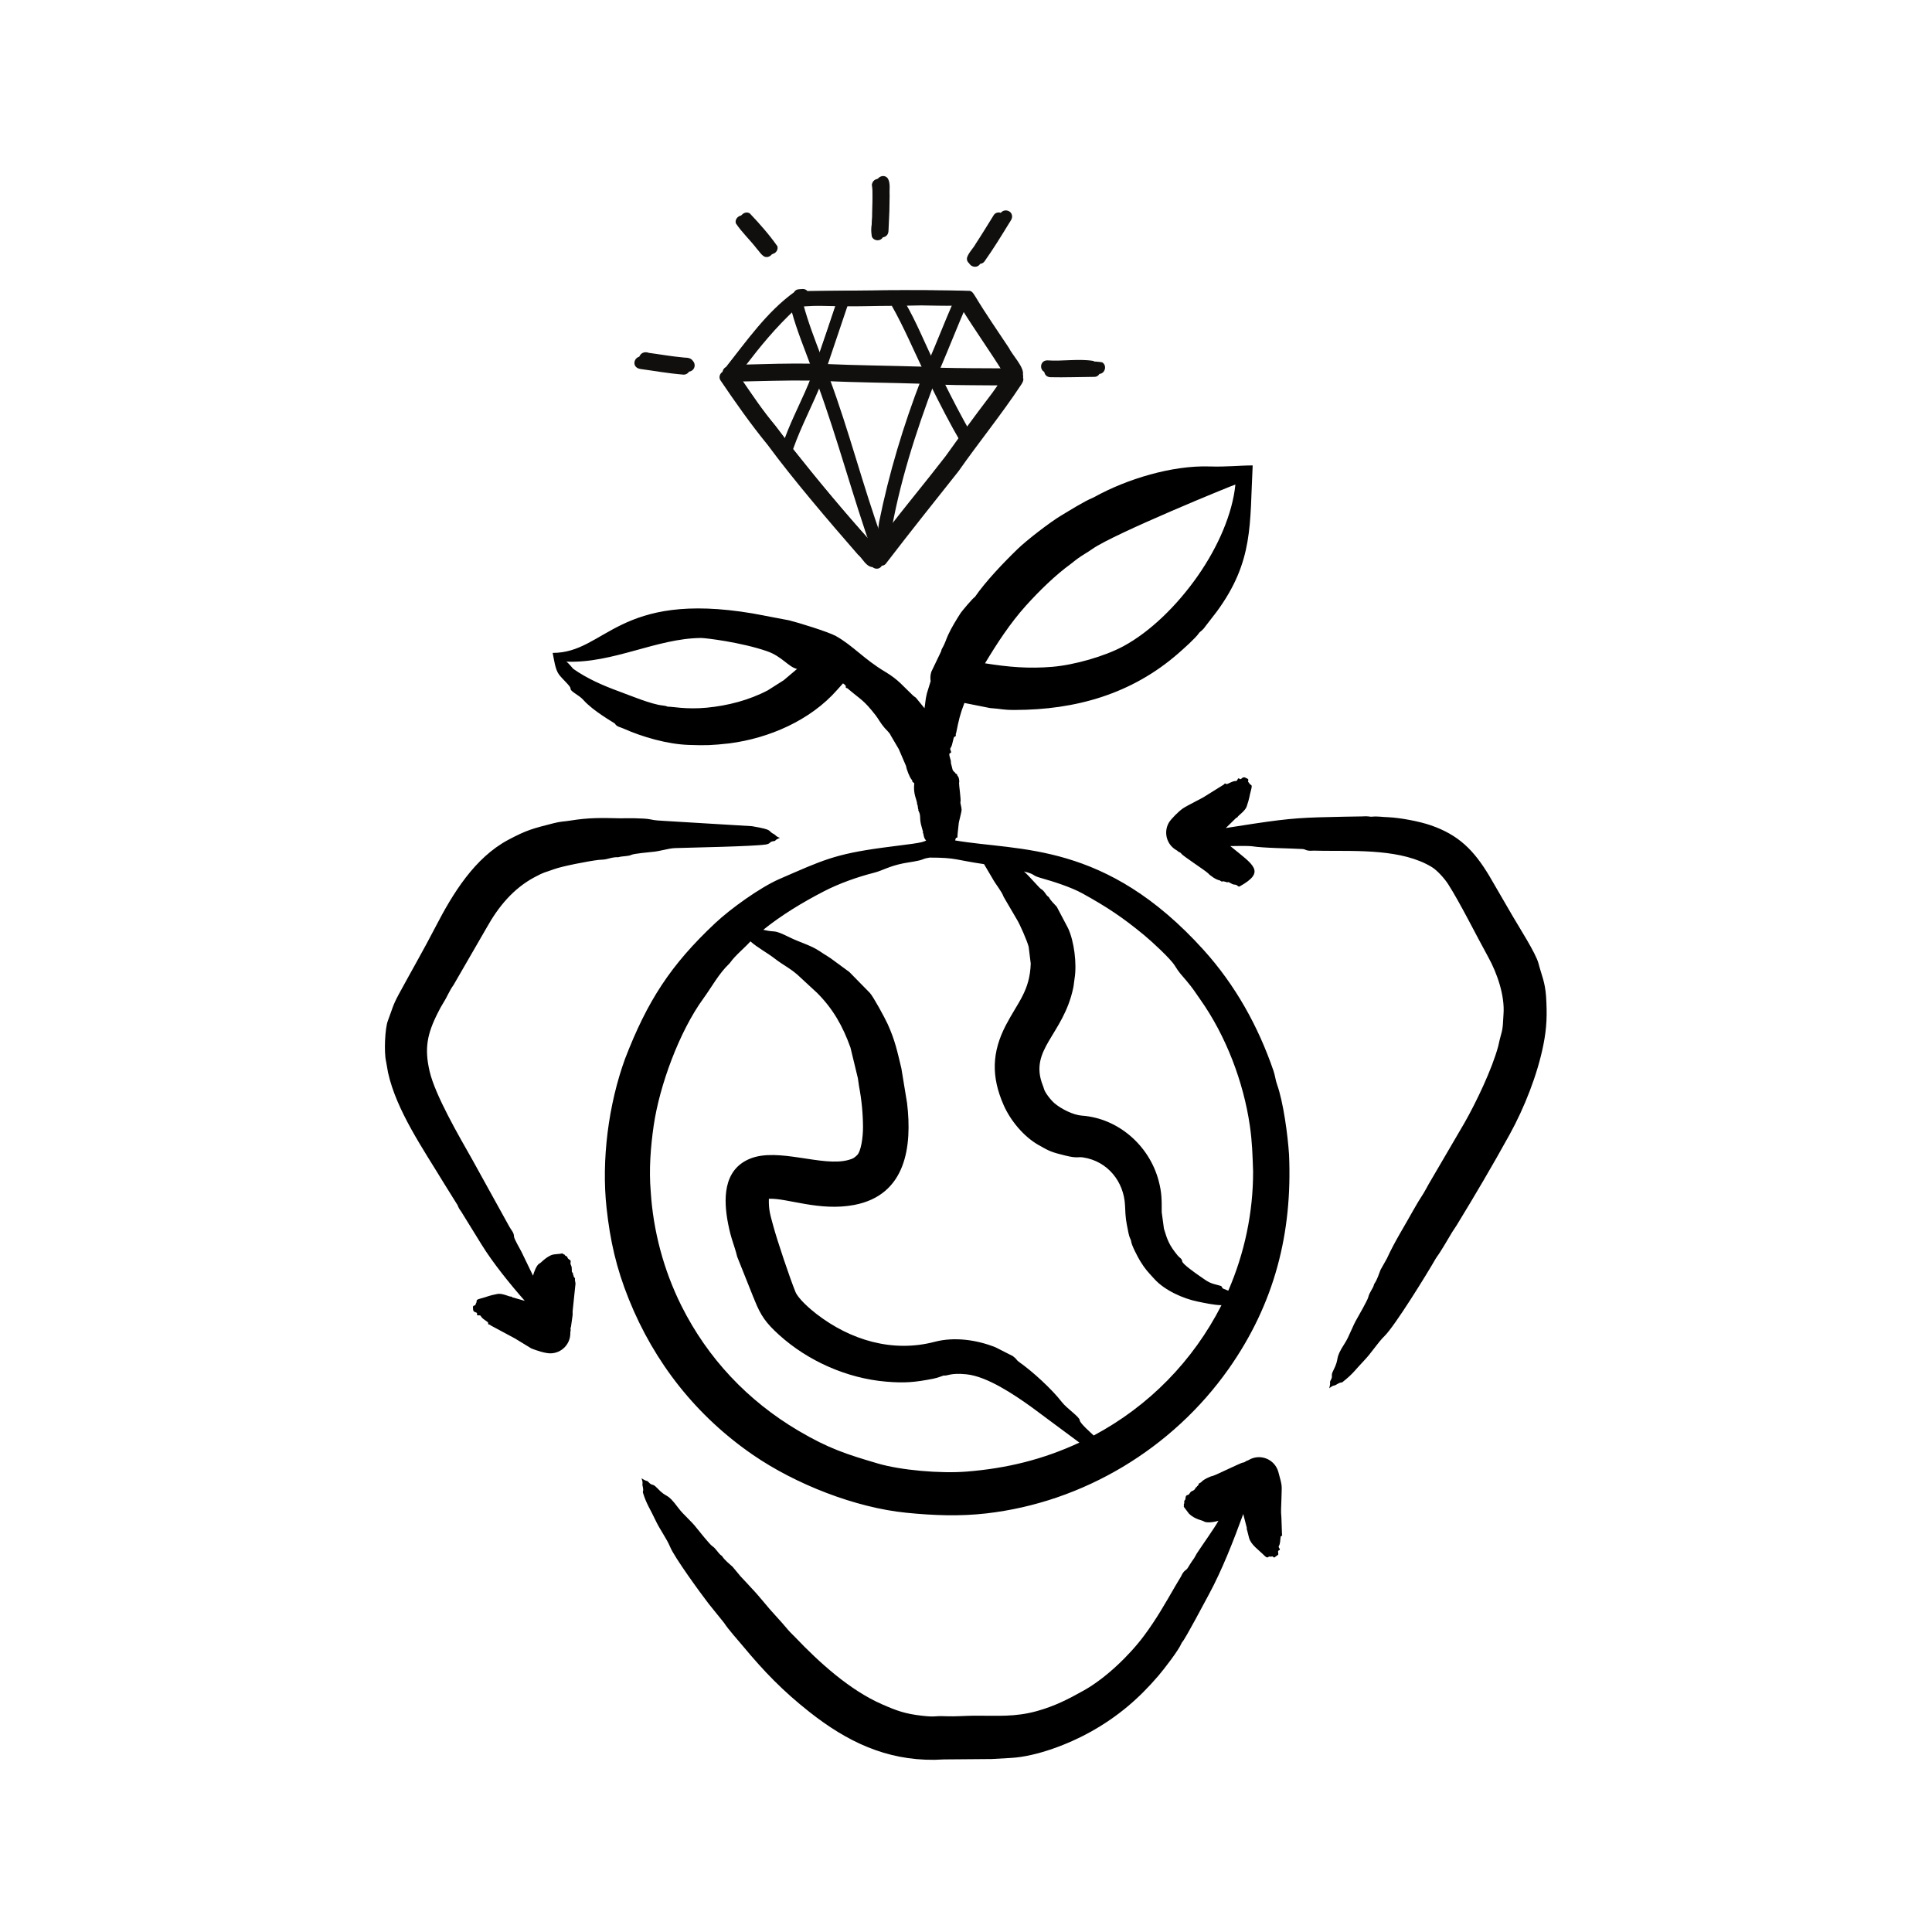 <svg version="1.0" preserveAspectRatio="xMidYMid meet" height="1080" viewBox="0 0 810 810" zoomAndPan="magnify" width="1080" xmlns:xlink="http://www.w3.org/1999/xlink" xmlns="http://www.w3.org/2000/svg"><defs><clipPath id="1c3cddfad1"><path clip-rule="nonzero" d="M 302 121 L 426 121 L 426 235 L 302 235 Z M 302 121"></path></clipPath><clipPath id="7a6077dbf8"><path clip-rule="nonzero" d="M 267.25 72.062 L 460.727 74.969 L 458.305 236.199 L 264.828 233.293 Z M 267.25 72.062"></path></clipPath><clipPath id="aca860cf31"><path clip-rule="nonzero" d="M 267.25 72.062 L 460.727 74.969 L 458.305 236.199 L 264.828 233.293 Z M 267.25 72.062"></path></clipPath><clipPath id="5e8ddef3bf"><path clip-rule="nonzero" d="M 267.25 72.062 L 460.727 74.969 L 458.305 236.199 L 264.828 233.293 Z M 267.25 72.062"></path></clipPath><clipPath id="0d2a0e826a"><path clip-rule="nonzero" d="M 303.363 120.211 L 426.758 122.062 L 425.051 235.512 L 301.66 233.66 Z M 303.363 120.211"></path></clipPath><clipPath id="d427c3ebae"><path clip-rule="nonzero" d="M 436 150 L 460 150 L 460 157 L 436 157 Z M 436 150"></path></clipPath><clipPath id="a6c8ec9c5c"><path clip-rule="nonzero" d="M 267.25 72.062 L 460.727 74.969 L 458.305 236.199 L 264.828 233.293 Z M 267.25 72.062"></path></clipPath><clipPath id="fa29dabb1d"><path clip-rule="nonzero" d="M 267.25 72.062 L 460.727 74.969 L 458.305 236.199 L 264.828 233.293 Z M 267.25 72.062"></path></clipPath><clipPath id="8d4496a2b7"><path clip-rule="nonzero" d="M 267.25 72.062 L 460.727 74.969 L 458.305 236.199 L 264.828 233.293 Z M 267.25 72.062"></path></clipPath><clipPath id="591f0fdd95"><path clip-rule="nonzero" d="M 436.492 150.375 L 459.602 150.723 L 459.512 156.73 L 436.402 156.383 Z M 436.492 150.375"></path></clipPath><clipPath id="efc195569f"><path clip-rule="nonzero" d="M 405 89 L 422 89 L 422 111 L 405 111 Z M 405 89"></path></clipPath><clipPath id="9e98075064"><path clip-rule="nonzero" d="M 267.25 72.062 L 460.727 74.969 L 458.305 236.199 L 264.828 233.293 Z M 267.25 72.062"></path></clipPath><clipPath id="3de15b3a56"><path clip-rule="nonzero" d="M 267.25 72.062 L 460.727 74.969 L 458.305 236.199 L 264.828 233.293 Z M 267.25 72.062"></path></clipPath><clipPath id="8891cf767d"><path clip-rule="nonzero" d="M 267.25 72.062 L 460.727 74.969 L 458.305 236.199 L 264.828 233.293 Z M 267.25 72.062"></path></clipPath><clipPath id="1466931e5b"><path clip-rule="nonzero" d="M 365 74 L 371 74 L 371 101 L 365 101 Z M 365 74"></path></clipPath><clipPath id="1772e3c5fa"><path clip-rule="nonzero" d="M 267.25 72.062 L 460.727 74.969 L 458.305 236.199 L 264.828 233.293 Z M 267.25 72.062"></path></clipPath><clipPath id="6236388a24"><path clip-rule="nonzero" d="M 267.25 72.062 L 460.727 74.969 L 458.305 236.199 L 264.828 233.293 Z M 267.25 72.062"></path></clipPath><clipPath id="aabe0ff364"><path clip-rule="nonzero" d="M 267.25 72.062 L 460.727 74.969 L 458.305 236.199 L 264.828 233.293 Z M 267.25 72.062"></path></clipPath><clipPath id="3b0eccae94"><path clip-rule="nonzero" d="M 309 89 L 325 89 L 325 107 L 309 107 Z M 309 89"></path></clipPath><clipPath id="3cbb03690b"><path clip-rule="nonzero" d="M 267.25 72.062 L 460.727 74.969 L 458.305 236.199 L 264.828 233.293 Z M 267.25 72.062"></path></clipPath><clipPath id="ef7a0bb201"><path clip-rule="nonzero" d="M 267.25 72.062 L 460.727 74.969 L 458.305 236.199 L 264.828 233.293 Z M 267.25 72.062"></path></clipPath><clipPath id="57cb311173"><path clip-rule="nonzero" d="M 267.25 72.062 L 460.727 74.969 L 458.305 236.199 L 264.828 233.293 Z M 267.25 72.062"></path></clipPath><clipPath id="b5318ce2f0"><path clip-rule="nonzero" d="M 267 147 L 291 147 L 291 156 L 267 156 Z M 267 147"></path></clipPath><clipPath id="10bb04e8b9"><path clip-rule="nonzero" d="M 267.25 72.062 L 460.727 74.969 L 458.305 236.199 L 264.828 233.293 Z M 267.25 72.062"></path></clipPath><clipPath id="1d165439ae"><path clip-rule="nonzero" d="M 267.25 72.062 L 460.727 74.969 L 458.305 236.199 L 264.828 233.293 Z M 267.25 72.062"></path></clipPath><clipPath id="829f9e2c41"><path clip-rule="nonzero" d="M 267.25 72.062 L 460.727 74.969 L 458.305 236.199 L 264.828 233.293 Z M 267.25 72.062"></path></clipPath><clipPath id="c15ac19042"><path clip-rule="nonzero" d="M 161 195.098 L 648.973 195.098 L 648.973 738 L 161 738 Z M 161 195.098"></path></clipPath><clipPath id="8c5c387a3e"><path clip-rule="nonzero" d="M 303 121 L 430 121 L 430 238 L 303 238 Z M 303 121"></path></clipPath><clipPath id="d0d398d23a"><path clip-rule="nonzero" d="M 267.27 70.816 L 464.496 73.781 L 462.02 238.762 L 264.789 235.797 Z M 267.27 70.816"></path></clipPath><clipPath id="7e88008d0a"><path clip-rule="nonzero" d="M 267.27 70.816 L 464.496 73.781 L 462.02 238.762 L 264.789 235.797 Z M 267.27 70.816"></path></clipPath><clipPath id="9285c5049d"><path clip-rule="nonzero" d="M 267.27 70.816 L 464.496 73.781 L 462.02 238.762 L 264.789 235.797 Z M 267.27 70.816"></path></clipPath><clipPath id="4bc0c74800"><path clip-rule="nonzero" d="M 304.082 120.082 L 429.863 121.973 L 428.121 238.062 L 302.336 236.172 Z M 304.082 120.082"></path></clipPath><clipPath id="f77221d9dc"><path clip-rule="nonzero" d="M 439 151 L 464 151 L 464 157 L 439 157 Z M 439 151"></path></clipPath><clipPath id="41fb893ddd"><path clip-rule="nonzero" d="M 267.27 70.816 L 464.496 73.781 L 462.02 238.762 L 264.789 235.797 Z M 267.27 70.816"></path></clipPath><clipPath id="3c6d785706"><path clip-rule="nonzero" d="M 267.27 70.816 L 464.496 73.781 L 462.02 238.762 L 264.789 235.797 Z M 267.27 70.816"></path></clipPath><clipPath id="d7151e42e8"><path clip-rule="nonzero" d="M 267.27 70.816 L 464.496 73.781 L 462.02 238.762 L 264.789 235.797 Z M 267.27 70.816"></path></clipPath><clipPath id="520ad23fa1"><path clip-rule="nonzero" d="M 439.785 150.941 L 463.344 151.297 L 463.25 157.441 L 439.691 157.09 Z M 439.785 150.941"></path></clipPath><clipPath id="b39d70cc48"><path clip-rule="nonzero" d="M 408 88 L 425 88 L 425 111 L 408 111 Z M 408 88"></path></clipPath><clipPath id="e7fc79acc3"><path clip-rule="nonzero" d="M 267.27 70.816 L 464.496 73.781 L 462.02 238.762 L 264.789 235.797 Z M 267.27 70.816"></path></clipPath><clipPath id="8df6f7729e"><path clip-rule="nonzero" d="M 267.27 70.816 L 464.496 73.781 L 462.02 238.762 L 264.789 235.797 Z M 267.27 70.816"></path></clipPath><clipPath id="927a205d58"><path clip-rule="nonzero" d="M 267.27 70.816 L 464.496 73.781 L 462.02 238.762 L 264.789 235.797 Z M 267.27 70.816"></path></clipPath><clipPath id="4dff248ee8"><path clip-rule="nonzero" d="M 367 73 L 373 73 L 373 100 L 367 100 Z M 367 73"></path></clipPath><clipPath id="0751a1d268"><path clip-rule="nonzero" d="M 267.27 70.816 L 464.496 73.781 L 462.02 238.762 L 264.789 235.797 Z M 267.27 70.816"></path></clipPath><clipPath id="9339dcadf3"><path clip-rule="nonzero" d="M 267.27 70.816 L 464.496 73.781 L 462.02 238.762 L 264.789 235.797 Z M 267.27 70.816"></path></clipPath><clipPath id="419364aae9"><path clip-rule="nonzero" d="M 267.27 70.816 L 464.496 73.781 L 462.02 238.762 L 264.789 235.797 Z M 267.27 70.816"></path></clipPath><clipPath id="59c527bdff"><path clip-rule="nonzero" d="M 310 89 L 327 89 L 327 107 L 310 107 Z M 310 89"></path></clipPath><clipPath id="3d87fdd196"><path clip-rule="nonzero" d="M 267.27 70.816 L 464.496 73.781 L 462.02 238.762 L 264.789 235.797 Z M 267.27 70.816"></path></clipPath><clipPath id="7ec634b9c5"><path clip-rule="nonzero" d="M 267.27 70.816 L 464.496 73.781 L 462.02 238.762 L 264.789 235.797 Z M 267.27 70.816"></path></clipPath><clipPath id="e5a4dba302"><path clip-rule="nonzero" d="M 267.27 70.816 L 464.496 73.781 L 462.02 238.762 L 264.789 235.797 Z M 267.27 70.816"></path></clipPath><clipPath id="9f87e50f52"><path clip-rule="nonzero" d="M 267 148 L 292 148 L 292 156 L 267 156 Z M 267 148"></path></clipPath><clipPath id="6508c1fd79"><path clip-rule="nonzero" d="M 267.27 70.816 L 464.496 73.781 L 462.02 238.762 L 264.789 235.797 Z M 267.27 70.816"></path></clipPath><clipPath id="5f0752c3aa"><path clip-rule="nonzero" d="M 267.27 70.816 L 464.496 73.781 L 462.02 238.762 L 264.789 235.797 Z M 267.27 70.816"></path></clipPath><clipPath id="7975d9f003"><path clip-rule="nonzero" d="M 267.27 70.816 L 464.496 73.781 L 462.02 238.762 L 264.789 235.797 Z M 267.27 70.816"></path></clipPath><clipPath id="c7589225de"><path clip-rule="nonzero" d="M 301 122 L 428 122 L 428 239 L 301 239 Z M 301 122"></path></clipPath><clipPath id="4a9da53c3e"><path clip-rule="nonzero" d="M 265.301 72.062 L 462.527 75.023 L 460.051 240.008 L 262.82 237.043 Z M 265.301 72.062"></path></clipPath><clipPath id="97d29c923f"><path clip-rule="nonzero" d="M 265.301 72.062 L 462.527 75.023 L 460.051 240.008 L 262.82 237.043 Z M 265.301 72.062"></path></clipPath><clipPath id="657c321551"><path clip-rule="nonzero" d="M 265.301 72.062 L 462.527 75.023 L 460.051 240.008 L 262.82 237.043 Z M 265.301 72.062"></path></clipPath><clipPath id="ca0ae116d5"><path clip-rule="nonzero" d="M 302.113 121.328 L 427.895 123.215 L 426.152 239.309 L 300.367 237.418 Z M 302.113 121.328"></path></clipPath><clipPath id="91d5033ae7"><path clip-rule="nonzero" d="M 437 152 L 462 152 L 462 159 L 437 159 Z M 437 152"></path></clipPath><clipPath id="0c0e42e568"><path clip-rule="nonzero" d="M 265.301 72.062 L 462.527 75.023 L 460.051 240.008 L 262.82 237.043 Z M 265.301 72.062"></path></clipPath><clipPath id="72654ba9bb"><path clip-rule="nonzero" d="M 265.301 72.062 L 462.527 75.023 L 460.051 240.008 L 262.82 237.043 Z M 265.301 72.062"></path></clipPath><clipPath id="7394d1c327"><path clip-rule="nonzero" d="M 265.301 72.062 L 462.527 75.023 L 460.051 240.008 L 262.82 237.043 Z M 265.301 72.062"></path></clipPath><clipPath id="48085454fe"><path clip-rule="nonzero" d="M 437.816 152.188 L 461.375 152.539 L 461.281 158.688 L 437.727 158.332 Z M 437.816 152.188"></path></clipPath><clipPath id="1260c87dd2"><path clip-rule="nonzero" d="M 406 89 L 423 89 L 423 112 L 406 112 Z M 406 89"></path></clipPath><clipPath id="1f95341f87"><path clip-rule="nonzero" d="M 265.301 72.062 L 462.527 75.023 L 460.051 240.008 L 262.82 237.043 Z M 265.301 72.062"></path></clipPath><clipPath id="a2dae8cd4b"><path clip-rule="nonzero" d="M 265.301 72.062 L 462.527 75.023 L 460.051 240.008 L 262.82 237.043 Z M 265.301 72.062"></path></clipPath><clipPath id="2c2af4f27f"><path clip-rule="nonzero" d="M 265.301 72.062 L 462.527 75.023 L 460.051 240.008 L 262.82 237.043 Z M 265.301 72.062"></path></clipPath><clipPath id="53bcd584bf"><path clip-rule="nonzero" d="M 365 75 L 372 75 L 372 101 L 365 101 Z M 365 75"></path></clipPath><clipPath id="3b6ffd48cf"><path clip-rule="nonzero" d="M 265.301 72.062 L 462.527 75.023 L 460.051 240.008 L 262.82 237.043 Z M 265.301 72.062"></path></clipPath><clipPath id="970869e78d"><path clip-rule="nonzero" d="M 265.301 72.062 L 462.527 75.023 L 460.051 240.008 L 262.82 237.043 Z M 265.301 72.062"></path></clipPath><clipPath id="bbf356ec9e"><path clip-rule="nonzero" d="M 265.301 72.062 L 462.527 75.023 L 460.051 240.008 L 262.82 237.043 Z M 265.301 72.062"></path></clipPath><clipPath id="53168a1ff4"><path clip-rule="nonzero" d="M 308 90 L 325 90 L 325 108 L 308 108 Z M 308 90"></path></clipPath><clipPath id="54ba9819aa"><path clip-rule="nonzero" d="M 265.301 72.062 L 462.527 75.023 L 460.051 240.008 L 262.82 237.043 Z M 265.301 72.062"></path></clipPath><clipPath id="be20a68b25"><path clip-rule="nonzero" d="M 265.301 72.062 L 462.527 75.023 L 460.051 240.008 L 262.82 237.043 Z M 265.301 72.062"></path></clipPath><clipPath id="4789e31698"><path clip-rule="nonzero" d="M 265.301 72.062 L 462.527 75.023 L 460.051 240.008 L 262.82 237.043 Z M 265.301 72.062"></path></clipPath><clipPath id="bbc0bcf8ca"><path clip-rule="nonzero" d="M 265 149 L 290 149 L 290 158 L 265 158 Z M 265 149"></path></clipPath><clipPath id="0164703633"><path clip-rule="nonzero" d="M 265.301 72.062 L 462.527 75.023 L 460.051 240.008 L 262.82 237.043 Z M 265.301 72.062"></path></clipPath><clipPath id="4d202f72f5"><path clip-rule="nonzero" d="M 265.301 72.062 L 462.527 75.023 L 460.051 240.008 L 262.82 237.043 Z M 265.301 72.062"></path></clipPath><clipPath id="5efc3896c7"><path clip-rule="nonzero" d="M 265.301 72.062 L 462.527 75.023 L 460.051 240.008 L 262.82 237.043 Z M 265.301 72.062"></path></clipPath></defs><g clip-path="url(#1c3cddfad1)"><g clip-path="url(#7a6077dbf8)"><g clip-path="url(#aca860cf31)"><g clip-path="url(#5e8ddef3bf)"><g clip-path="url(#0d2a0e826a)"><path fill-rule="nonzero" fill-opacity="1" d="M 394.562 154.195 C 393.598 154.18 392.629 154.121 391.664 154.066 C 395.172 145.906 399.133 135.906 402.516 128.145 C 408.043 137.035 414.156 145.547 419.703 154.426 C 411.324 154.387 402.941 154.383 394.562 154.184 Z M 416.109 164.617 C 412.148 169.816 408.234 175.047 404.371 180.316 C 400.418 173.41 396.754 166.344 393.199 159.23 C 401.973 159.555 410.762 159.449 419.531 159.574 C 418.453 161.281 417.312 162.969 416.109 164.605 Z M 396.496 191.188 C 387.531 202.785 379.754 212.047 371.18 223.203 C 374.738 201.445 381.727 179.801 389.578 159.164 C 393.598 167.266 397.719 175.32 402.301 183.113 C 400.359 185.789 398.426 188.477 396.496 191.18 Z M 368.559 218.934 C 368.328 220.574 368.102 222.227 367.891 223.785 C 359.965 201.984 354.309 179.461 346.184 157.742 C 359.539 158.398 372.918 158.43 386.27 158.879 C 378.773 178.297 372.68 198.484 368.559 218.918 Z M 365.672 227.66 C 353.953 214.688 342 200.375 331.262 186.848 C 334.797 176.918 339.297 168.941 343.219 158.938 C 351.57 181.637 357.691 205.027 365.805 227.805 Z M 324.133 177.465 C 318.531 170.785 314.906 165.27 309.879 157.996 C 320.016 157.824 330.152 157.422 340.293 157.578 C 336.816 166.758 332.332 174.703 328.988 183.832 C 327.449 181.809 325.879 179.727 324.133 177.465 Z M 332.578 129.172 C 334.754 137.117 337.949 144.754 340.809 152.473 C 331.059 152.289 321.301 152.621 311.551 152.871 C 317.637 144.945 323.938 137.164 332.578 129.172 Z M 338.375 127.145 C 342.449 126.828 346.539 126.984 350.617 127.078 C 348.133 134.555 345.613 141.969 343.047 149.422 C 340.25 142.16 337.434 134.895 335.41 127.379 C 336.395 127.359 337.457 127.18 338.375 127.145 Z M 353.996 127.129 C 360.594 127.23 367.191 126.953 373.793 126.953 C 378.707 135.613 382.586 144.777 386.906 153.727 C 373.07 153.309 359.211 153.195 345.379 152.582 C 348.25 144.098 351.121 135.613 353.996 127.129 Z M 385.855 126.777 C 390.426 126.848 394.996 126.965 399.562 126.91 C 396.027 135.016 392.84 143.277 389.324 151.402 C 385.332 143.273 381.957 134.75 377.383 126.93 C 380.203 126.895 383.031 126.848 385.855 126.777 Z M 425.848 157.574 C 425.93 157.145 425.91 156.703 425.781 156.289 C 426.328 153.309 421.387 148.273 419.996 145.391 C 415.398 138.438 410.598 131.625 406.293 124.484 C 405.641 123.559 405.16 122.34 403.961 122.035 C 381.738 121.422 359.363 121.934 337.113 122.125 C 336.234 120.801 333.539 121.039 332.969 122.477 C 321.477 130.801 313.254 142.66 304.402 153.844 C 303.176 154.465 302.461 156.07 303.262 157.406 C 309.453 166.512 315.785 175.484 322.77 183.984 C 333.031 197.887 347.867 215.184 359.836 228.855 C 361.816 230.477 363.105 233.785 365.848 234.004 C 366.809 234.805 368.336 234.949 369.309 233.938 C 380.18 219.828 389.43 208.328 399.305 195.914 C 407.668 184.023 416.918 172.754 424.945 160.648 C 425.559 159.746 426.227 158.715 425.848 157.574" fill="#100f0d"></path></g></g></g></g></g><g clip-path="url(#d427c3ebae)"><g clip-path="url(#a6c8ec9c5c)"><g clip-path="url(#fa29dabb1d)"><g clip-path="url(#8d4496a2b7)"><g clip-path="url(#591f0fdd95)"><path fill-rule="nonzero" fill-opacity="1" d="M 458.352 151.312 C 452.098 150.316 445.438 151.539 439.059 151.086 C 435.672 151.117 435.598 156.059 438.98 156.203 C 444.98 156.344 450.984 156.094 456.988 156.062 C 459.531 156.18 460.559 152.57 458.352 151.312" fill="#100f0d"></path></g></g></g></g></g><g clip-path="url(#efc195569f)"><g clip-path="url(#9e98075064)"><g clip-path="url(#3de15b3a56)"><g clip-path="url(#8891cf767d)"><path fill-rule="nonzero" fill-opacity="1" d="M 421.242 90.969 C 420.758 88.836 417.645 88.379 416.566 90.289 C 414.082 94.262 411.66 98.27 409.086 102.191 C 407.996 104.184 406.109 105.871 405.426 108.027 C 404.918 110.734 408.75 112.086 410.133 109.73 C 413.59 104.871 416.723 99.789 419.852 94.711 C 420.5 93.551 421.66 92.402 421.242 90.969" fill="#100f0d"></path></g></g></g></g><g clip-path="url(#1466931e5b)"><g clip-path="url(#1772e3c5fa)"><g clip-path="url(#6236388a24)"><g clip-path="url(#aabe0ff364)"><path fill-rule="nonzero" fill-opacity="1" d="M 370.953 82.891 C 370.793 80.672 371.375 78.051 370.254 76.035 C 368.664 73.758 365.016 75.547 365.73 78.199 C 365.895 79.082 365.828 86.086 365.73 89.418 C 365.82 92.422 365.027 95.566 365.555 98.504 C 366.098 100.18 368.492 100.633 369.699 99.391 C 370.727 98.414 370.445 96.949 370.566 95.648 C 370.816 91.414 370.938 87.156 370.953 82.891" fill="#100f0d"></path></g></g></g></g><g clip-path="url(#3b0eccae94)"><g clip-path="url(#3cbb03690b)"><g clip-path="url(#ef7a0bb201)"><g clip-path="url(#57cb311173)"><path fill-rule="nonzero" fill-opacity="1" d="M 324.797 103.754 C 321.488 99.043 317.469 94.516 313.477 90.324 C 311.613 89.094 309.004 91.008 309.645 93.156 C 312.133 96.902 315.535 100.004 318.297 103.602 C 319.641 104.988 320.938 107.77 323.273 106.75 C 324.465 106.277 325.121 104.996 324.797 103.754" fill="#100f0d"></path></g></g></g></g><g clip-path="url(#b5318ce2f0)"><g clip-path="url(#10bb04e8b9)"><g clip-path="url(#1d165439ae)"><g clip-path="url(#829f9e2c41)"><path fill-rule="nonzero" fill-opacity="1" d="M 290.699 151.945 C 290.348 150.359 288.68 149.922 287.238 149.953 C 280.797 149.352 277.098 148.605 272.066 147.941 C 267.902 146.398 266.051 152.191 270.438 152.836 C 275.852 153.531 281.277 154.59 288.176 155.141 C 289.602 155.148 290.766 154 290.773 152.574 C 290.773 152.363 290.75 152.152 290.699 151.945" fill="#100f0d"></path></g></g></g></g><g clip-path="url(#c15ac19042)"><path fill-rule="evenodd" fill-opacity="1" d="M 525.367 491.105 C 525.125 484.25 525.016 478.961 524.008 471.988 C 521.34 453.531 513.961 434.246 503.254 419.086 C 500.676 415.434 500.461 414.828 497.477 411.246 C 495.219 408.539 494.484 408.02 492.523 404.824 C 490.742 401.914 482.77 394.605 479.703 392.074 C 470.668 384.609 464.086 380.238 453.688 374.504 C 449.086 371.969 441.633 369.566 436.523 368.137 C 432.133 366.91 434.641 366.715 429.316 365.367 C 431.305 367.066 435.734 372.297 436.402 372.676 C 438.121 373.664 438.316 375.211 439.586 376.012 C 439.656 376.055 439.719 376.121 439.77 376.199 C 440.586 377.73 441.902 378.844 443.047 380.152 L 447.777 389.125 C 450.34 394.566 451.543 404.094 450.512 410.312 C 450.281 411.578 450.246 412.871 449.965 414.148 C 445.828 433.941 431.18 439.938 437.227 455.133 C 437.395 455.574 437.562 456.016 437.684 456.473 C 438.082 458.086 440.59 461.254 442.109 462.551 C 444.793 464.84 449.852 467.469 453.59 467.734 C 468.785 468.82 481.816 480.203 485.762 495.016 C 487.121 500.125 487.055 503.035 487.055 508.23 L 487.992 515.164 C 489.445 520.035 490.25 522.105 493.75 526.387 C 494.652 527.488 495.496 527.574 495.66 528.867 C 495.801 529.977 501.383 533.898 502.711 534.812 C 506.902 537.711 506.781 537.836 511.531 539.035 C 512.699 539.328 511.961 539.922 512.98 540.332 L 514.965 541.125 C 521.797 525.375 525.414 508.219 525.367 491.105 Z M 525.191 195.129 C 523.914 219.844 525.672 235.219 510.145 256.406 L 505.457 262.477 C 504.016 264.57 503.18 264.664 502.668 265.434 C 501.27 267.527 496.156 272.051 494.035 273.906 C 474.492 290.996 450.953 297.609 425.555 297.652 C 420.027 297.664 420.16 297.191 415.09 296.859 L 404.332 294.719 C 402.438 299.621 401.938 302.07 400.891 307.223 C 400.855 307.402 400.746 307.578 400.703 307.766 C 400.613 308.219 401.105 308.574 400.184 308.875 C 399.574 309.074 399.492 312.301 398.52 313.594 C 397.961 314.336 399.395 315.488 398.422 315.711 C 397.254 315.973 398.926 318.59 398.66 319.852 L 399.316 322.441 C 399.383 323.215 400.52 323.996 400.512 324.004 C 400.348 324.238 400.926 324.426 401.242 324.625 L 401.367 325.168 C 402.156 325.836 402.293 327.754 402.09 328.324 C 402.008 328.922 402.965 335.434 402.695 336.156 C 402.457 336.422 403.113 338.219 403.152 339.391 C 403.188 340.527 401.844 344.926 401.934 345.418 L 401.5 349.395 C 401.273 351.41 401.695 351.055 400.984 351.23 C 400.613 351.32 400.629 351.902 400.438 352.352 C 427.516 356.984 463.406 352.648 504.637 398.293 C 517.902 412.984 527.488 430.23 533.887 448.859 C 534.629 451.016 534.738 452.809 535.414 454.684 C 538.055 462.012 539.922 476.004 540.438 484.125 C 541.863 516.883 534.426 546.5 515.094 573.934 C 491.566 607.312 454.18 629.844 413.555 634.5 C 402.242 635.797 391.289 635.355 380.031 634.234 C 358.52 632.102 333.465 622.199 315.727 610 C 291.996 593.688 274.324 571.32 263.613 544.637 C 258.363 531.555 255.805 520.203 254.297 506.379 C 252.109 486.336 255.082 463.09 262.039 443.941 C 271.387 419.676 281.145 404.582 299.855 387.02 C 306.293 380.977 318.715 372.031 326.848 368.5 C 344.805 360.707 349.723 358.145 370.07 355.387 C 381.152 353.887 386.68 353.508 388.301 352.352 C 387.207 351.523 387.223 349.449 386.992 349.25 C 386.625 348.934 387.188 348.941 387.004 348.84 L 386.461 346.879 C 385.219 342.762 386.348 342.324 385.039 339.836 C 384.844 339.469 385.27 339.727 384.914 339.094 L 384.711 337.598 C 384.688 337.465 384.52 337.332 384.52 337.199 C 384.504 335.289 382.773 333.219 383.305 328.438 C 383.316 328.426 383.324 328.406 383.324 328.395 C 381.809 327.188 382.977 328.039 382.254 326.91 C 381.328 325.945 380.012 322.348 379.883 321.195 L 376.82 314.074 L 373.414 308.281 C 373.148 307.422 371.574 305.961 370.922 305.234 C 368.977 302.961 368.277 301.383 367.145 299.93 C 361.965 293.297 361.219 293.637 355.336 288.621 C 355.039 288.352 354.461 288.68 354.609 287.723 C 354.672 287.324 353.438 286.508 353.434 286.504 C 352.594 287.41 351.762 288.34 350.945 289.281 C 339.727 302.031 322.379 309.539 305.75 311.668 C 298.543 312.461 296.082 312.578 288.652 312.309 C 279.789 311.988 269.367 309.004 261.379 305.445 C 259.977 304.781 258.594 304.758 257.812 303.383 C 257.418 302.969 248.781 298.227 244.535 293.414 C 242.707 291.336 239.078 289.969 239.191 288.641 C 239.273 287.703 235.855 284.809 234.344 282.777 C 232.742 280.621 232.266 276.402 231.711 273.734 C 253.977 273.734 258.867 247.648 315.559 257.184 L 330.828 260.074 C 334.457 260.957 347.414 264.938 350.527 266.699 C 357.734 270.789 362.258 276.387 371.168 281.684 C 376.801 285.055 378.602 287.688 382.812 291.629 C 383.172 291.965 383.641 292.227 384.023 292.547 L 387.598 296.926 C 388.023 294.586 387.895 293.551 388.613 290.668 L 390.176 285.605 C 389.965 284.297 390.047 282.934 390.488 281.594 L 394.562 273.102 C 394.688 272.789 394.688 272.414 394.863 272.125 C 396.305 269.617 396.477 268.473 397.492 266.234 C 398.852 263.23 401.031 259.68 402.844 256.883 C 403.203 256.328 408.102 250.445 408.707 250.316 C 408.711 250.316 408.711 250.305 408.711 250.305 C 413.289 243.684 420.633 236 426.613 230.199 C 430.527 226.398 440.188 218.98 444.645 216.297 C 448.387 214.047 454.578 210.152 458.223 208.676 C 458.469 208.578 458.707 208.434 458.945 208.309 C 472.477 200.824 491.449 195.051 507.098 195.562 C 514.27 195.797 519.566 195.129 525.191 195.129 Z M 457.926 230.188 C 455.941 231.605 453.785 232.746 451.828 234.176 C 450.809 234.875 449.891 235.715 448.898 236.457 C 442.441 241.125 435.484 247.965 430.094 253.957 C 423.535 261.254 418.02 269.695 412.973 278.094 C 422.828 279.66 431.168 280.395 441.141 279.57 C 450.34 278.809 463.125 275.188 471.051 270.898 C 482.188 264.867 493.457 253.926 502.172 241.449 C 510.809 229.09 516.746 215.207 517.945 203.145 C 517.965 202.945 467.027 223.73 457.926 230.188 Z M 237.438 277.395 C 238.531 278.133 240.129 280.262 240.305 280.391 C 246.141 284.508 252.75 287.391 259.43 289.836 C 263.715 291.402 273.102 295.316 277.719 295.762 C 279.766 295.961 279.637 296.332 280.191 296.293 C 281.605 296.188 287.656 297.52 296.277 296.703 C 305.117 295.867 314.07 293.547 321.922 289.414 L 328.566 285.195 L 334.164 280.465 C 330.531 279.633 327.891 275.203 321.547 273.012 C 310.781 269.293 295.781 267.457 293.879 267.473 C 275.25 267.633 257.027 278.188 237.438 277.395 Z M 389.758 359.551 C 401.062 359.551 400.285 360.504 412.562 362.297 L 416.066 368.234 C 417.613 371.059 419.82 373.426 420.797 376.035 L 426.32 385.473 C 427.52 387.344 430.617 394.422 431.273 396.945 L 432.141 403.98 C 431.766 415.453 426.777 420.117 421.758 429.723 C 415.789 441.156 415.547 451.387 420.773 463.293 C 423.617 469.777 429.117 476.41 435.227 479.945 C 440.164 482.801 440.988 483.059 446.5 484.441 C 451.746 485.754 451.922 484.918 454.07 485.246 C 464.434 486.828 471.234 495.441 471.676 505.438 C 471.938 511.363 471.98 511.184 473.152 517.094 C 473.551 519.086 474.184 519.707 474.215 520.281 C 474.309 521.949 477.082 527.16 478.027 528.699 C 480.215 532.258 481.199 533.156 483.996 536.242 C 488.285 540.98 496.027 544.449 502.152 545.695 C 505.012 546.273 509.168 547.199 512.113 547.199 C 500.184 570.59 481.711 589.484 458.535 601.84 C 457.57 600.863 452.77 596.754 452.68 595.449 C 452.578 593.973 447.336 590.605 445.168 587.797 C 441.043 582.461 433.008 575.051 427.125 570.918 C 426.031 570.148 426.332 569.777 424.648 568.555 L 417.484 564.914 C 409.648 561.738 400.152 560.379 391.855 562.562 C 374.281 567.195 356.57 561.898 342.309 550.887 C 339.68 548.859 334.672 544.531 333.484 541.609 C 331.172 535.926 325.895 520.25 324.23 514.094 C 322.91 509.211 322.246 507.383 322.348 502.594 C 329.969 502.211 343.531 507.965 358.148 505.176 C 379.902 501.023 382.465 480.641 380.293 462.469 L 377.895 447.867 C 376.184 440.793 375.285 436.246 372.18 429.391 C 371.012 426.816 366.207 417.945 364.688 416.277 L 356.105 407.527 L 349.816 402.906 C 347.863 401.355 345.723 400.227 343.715 398.832 C 339.855 396.254 335.344 395.105 331.246 393.082 C 323.441 389.234 325.832 391.242 320.004 389.816 C 327.785 383.551 336.648 378.223 345.48 373.664 C 351.902 370.352 359.52 367.664 366.473 365.891 C 370.191 364.941 372.562 363.184 378.832 361.934 C 381.012 361.5 385.098 361.047 386.965 360.254 C 387.828 359.887 388.82 359.68 389.758 359.551 Z M 452.535 604.816 C 437.234 611.945 421.977 615.637 405.191 616.973 C 394.145 617.848 377.566 616.391 367.977 613.559 C 354.918 609.703 347.438 607.336 334.738 599.836 C 313.512 587.301 296.68 569.492 285.645 547.387 C 278.23 532.477 273.848 516.086 272.809 499.438 C 272.043 490.461 272.762 480.797 274.07 471.855 C 276.52 455.086 284.797 432.477 294.914 418.59 C 298.398 413.809 301.32 408.258 305.695 404.078 C 305.863 403.922 306.027 403.727 306.164 403.535 C 308.293 400.52 312.023 397.57 314.625 394.676 C 317.465 397.234 321.688 399.477 324.594 401.73 C 328.793 404.988 331.801 406.102 335.742 409.961 L 342.57 416.273 C 349.25 422.961 353.332 430.184 356.559 439.191 L 359.66 452.016 C 359.867 453.203 359.977 454.398 360.184 455.586 C 361.242 461.168 361.789 466.816 361.82 472.465 C 361.848 476.82 360.977 482.832 359.281 484.359 C 358.078 485.449 357.852 485.703 355.867 486.277 C 344.941 489.445 326.293 480.883 314.352 485.824 C 302.973 490.535 303.328 503.133 305.254 513.02 C 306.57 519.785 307.789 521.672 309.078 526.906 L 315.82 543.797 C 316.047 544.23 316.207 544.699 316.387 545.164 C 318.965 551.605 321.148 554.684 326.609 559.637 C 338.715 570.617 355.105 577.859 371.418 579.254 C 379.445 579.938 383.766 579.5 391.289 578.027 C 393.805 577.531 395.082 576.723 396.172 576.594 L 395.664 576.73 C 397.43 576.867 398.477 575.504 405.203 576.184 C 413.93 577.07 425.273 584.781 432.34 589.832 Z M 259.109 359.406 C 261.484 358.781 263.219 359.133 264.863 358.344 C 265.758 357.918 272.312 357.262 273.074 357.203 C 276.988 356.91 280.004 355.664 283.066 355.566 C 290.395 355.336 315.543 354.871 321.016 354.066 C 323.258 353.738 322.406 352.891 324.273 352.672 C 325.73 352.504 324.078 352.512 326.969 351.266 C 325.133 350.645 325.234 350.09 324.645 349.805 C 321.363 348.223 324.875 348.031 315.277 346.383 L 278.664 344.176 C 276.652 344.062 274.637 343.988 272.664 343.523 C 270.168 342.953 262.129 343 259.484 343.102 L 260.168 343.078 C 252.09 342.898 247.051 342.75 239.043 344.043 C 236.207 344.504 235.367 344.301 231.93 345.184 C 223.379 347.379 220.883 347.953 213.113 352.094 C 198.965 359.633 189.801 374.672 182.684 388.426 C 177.703 398.055 172.391 407.285 167.211 416.816 C 164.629 421.566 164.539 422.883 162.59 428.035 C 161.414 431.137 160.953 441.055 161.848 444.949 L 162.688 449.691 C 166.199 465.605 177.461 481.789 186.035 495.945 L 191.547 504.797 C 192.125 505.465 191.719 505.762 193.289 507.844 L 201.953 521.875 C 206.574 529.371 213.965 538.539 220.012 545.379 L 214.82 543.918 C 214.555 544.016 214.902 543.527 214.156 543.609 C 213.574 543.672 210.551 542.117 208.59 542.488 C 204.633 543.238 204.652 543.594 201.441 544.426 C 198.945 545.074 200.309 545.406 199.508 546.531 L 199.266 547.195 C 198.133 547.586 198.273 547.5 198.34 548.969 C 198.418 550.613 200.266 549.816 200.008 550.984 C 199.785 551.984 201.215 551.047 201.566 551.758 C 202.23 553.109 204.711 554.113 204.672 554.648 C 204.605 555.555 205.07 555.223 205.406 555.414 C 205.547 555.492 205.645 555.648 205.789 555.723 L 215.941 561.176 L 222.746 565.328 C 224.887 566.199 228.633 567.43 230.797 567.398 C 235.449 567.344 239.172 563.523 239.109 558.871 C 239.109 558.605 239.109 558.352 239.199 558.094 C 239.402 557.531 238.98 556.879 239.379 556.332 L 240.086 551.227 C 240.113 550.762 240.031 550.262 240.07 549.797 L 241.289 538.113 L 241.023 536.562 C 241.004 536.332 241.176 536.133 241.023 535.875 C 240.758 535.465 240.238 535.023 240.473 534.656 C 240.484 534.633 240.465 534.613 240.43 534.59 C 239.93 534.246 240.582 533.969 239.941 533.473 C 239.438 533.082 240.078 531.711 239.367 530.391 C 238.828 529.391 239.68 528.703 238.957 528.266 C 237.332 527.285 238.348 526.992 237.316 526.594 C 236.52 526.285 237.043 526.121 236.688 526.016 C 236.094 525.828 235.988 525.664 235.746 525.465 C 234.418 525.906 232.41 525.613 230.926 526.305 C 228.352 527.5 226.945 529.371 226.195 529.715 C 224.949 530.293 223.797 533.512 223.477 534.844 L 218.605 524.777 C 218.016 523.637 215.512 519.332 215.508 518.496 C 215.504 516.719 214.332 515.77 213.527 514.254 L 198.035 486.219 C 192.473 476.391 182.465 459.242 180.121 449.172 C 177.898 439.613 179.035 433.531 183.598 424.559 C 184.262 423.207 185.066 421.711 185.926 420.34 C 187.465 417.957 188.43 415.289 190.125 413.004 L 204.023 388.949 C 208.898 380.203 215.141 372.57 224.066 367.793 C 228.566 365.383 228.004 366.004 232.473 364.348 C 235.824 363.148 246.516 361.047 250.988 360.516 C 251.988 360.402 252.988 360.461 253.988 360.238 C 255.668 359.871 257.332 359.262 259.109 359.406 Z M 648.199 417.77 C 648.66 425.289 648.547 430.66 647.059 438.117 C 644.57 450.594 639.062 464.512 632.914 475.656 C 625.758 488.629 618.414 501.098 610.691 513.738 C 610.082 514.719 609.398 515.648 608.789 516.637 C 606.91 519.73 604.25 524.473 602.25 527.172 C 602.09 527.395 601.941 527.637 601.809 527.883 C 598.359 533.934 584.797 555.918 580.48 560.125 C 577.629 562.902 575.102 567.09 571.863 570.461 C 568.113 574.359 567.473 575.809 562.902 579.41 C 562.176 579.98 562.664 579.039 560.02 580.652 C 559.367 581.047 559 580.633 557.293 582.047 C 558.148 578.676 557.145 580.031 557.93 578.609 C 559.008 576.656 557.75 577.023 558.973 574.633 C 561.984 568.723 559.148 570.379 563.84 563.117 C 565.727 560.195 566.891 556.258 569.129 552.492 C 569.59 551.711 573.398 545.004 573.645 543.887 C 574.133 541.719 575.695 540.234 576.066 538.527 C 576.086 538.426 576.137 538.316 576.191 538.227 C 577.453 536.422 578.004 534.363 578.801 532.379 L 581.461 527.648 C 584.887 520.188 588.676 514.387 592.477 507.488 C 593.84 505.031 595.312 502.637 596.844 500.266 C 597.605 499.062 598.219 497.754 598.941 496.523 L 613.98 470.781 C 618.879 462.188 625.531 448.281 628.125 438.672 C 628.508 436.977 628.879 435.227 629.363 433.598 C 630.238 430.816 630.125 427.961 630.348 425.246 C 630.961 417.449 627.664 407.965 623.977 401.312 C 619.191 392.676 612.102 378.406 607.152 370.695 C 605.656 368.363 602.59 364.926 600.324 363.539 C 587.926 355.941 569.148 356.828 555.129 356.707 L 550.703 356.629 C 547.5 356.918 547.527 356.043 546.078 355.961 C 540.027 355.621 529.938 355.582 524.668 354.77 C 523.68 354.609 516.844 354.668 515.816 354.727 C 525.586 362.727 530.828 365.41 519.785 371.605 C 519.047 372.02 518.871 370.926 517.734 370.895 C 516.258 370.852 515.371 369.617 514.785 369.852 C 514.008 370.164 514.188 369.469 513.566 369.719 C 513.531 369.734 513.508 369.734 513.504 369.719 C 513.301 369.344 512.656 369.566 512.16 369.586 L 511.328 369.078 C 509.859 368.883 507.301 367.07 506.508 366.133 C 505.047 364.766 496.141 359.02 495.285 357.934 C 495.008 357.312 494.246 357.355 493.848 356.906 C 493.68 356.695 493.449 356.562 493.223 356.441 C 489.172 354.16 487.727 349.031 490.004 344.977 C 490.895 343.387 494.145 340.203 495.812 339.02 C 497.562 337.773 504.48 334.453 505.176 333.859 L 513.066 328.949 C 513.41 328.781 513.324 328.164 514.098 328.695 C 514.547 329.004 516.672 327.34 518.145 327.445 C 518.949 327.5 518.855 325.777 519.609 326.477 C 520.469 327.281 520.73 325.301 522.176 326.059 C 523.34 326.668 523.539 326.508 523.246 327.73 L 523.703 328.273 C 524.234 329.531 525.25 328.426 524.555 331.012 C 523.641 334.398 523.984 334.289 522.66 338.176 C 522.043 339.988 519.133 341.938 518.91 342.441 C 518.609 343.109 518.355 342.598 518.312 342.859 L 513.922 347.156 L 525.352 345.379 C 542.074 342.859 546.648 342.762 563.109 342.418 L 570.965 342.285 C 573.832 342.062 574.262 342.508 575.246 342.395 C 577.508 342.152 579.785 342.574 582.051 342.617 C 587.004 342.852 595.016 344.328 599.926 346.031 C 611.555 350.07 617.867 356.387 624.359 367.164 L 634.25 384.191 C 636.934 388.82 643.891 399.637 645 403.859 C 646.453 409.375 647.719 411.488 648.199 417.77 Z M 537.48 643.363 L 537.238 636.297 C 536.938 633.258 537.168 632.039 537.223 629.172 C 537.363 622.168 537.805 623.906 535.965 617.156 C 534.512 611.824 528.414 609.246 523.535 612.105 C 523.305 612.238 523.078 612.363 522.82 612.418 C 522.234 612.527 521.875 613.211 521.203 613.148 C 520.195 613.281 510.043 618.305 508.508 618.773 C 507.262 618.992 504.461 620.312 503.543 621.477 L 502.688 621.941 C 502.457 622.383 502.332 623.051 501.906 623.039 C 501.883 623.039 501.871 623.059 501.871 623.105 C 501.82 623.469 501.625 623.469 501.457 623.559 C 501.129 623.715 501.258 624.609 499.711 625.176 C 498.859 625.484 498.75 626.609 498.059 626.734 C 496.551 627.008 497.449 628.387 496.637 629.098 C 496.262 629.426 496.723 630.254 496.414 630.414 C 496.16 630.547 496.48 630.645 496.309 631.73 L 498.492 634.621 C 500.988 637.062 504.051 637.348 504.77 637.867 C 505.871 638.66 509.562 638.07 510.848 637.566 C 509.512 640.164 503.758 648.219 501.727 651.359 C 501.242 652.133 500.887 653.012 500.332 653.73 C 499.453 654.906 498.727 656.168 497.941 657.41 C 497.191 658.594 496.461 658.074 495.109 661.008 L 492.875 664.742 C 488.461 672.352 484.91 678.699 479.684 685.73 C 473.52 694.02 463.625 703.531 454.547 708.648 C 447.902 712.387 442.246 715.273 434.855 717.34 C 425.5 719.957 418.336 719.258 408.484 719.312 C 404.703 719.336 400.668 719.699 396.809 719.547 C 390.695 719.301 392.812 720.031 386.52 719.324 C 379.465 718.527 375.969 717.242 369.754 714.516 C 356.176 708.562 343.344 696.867 333.434 686.461 C 332.504 685.473 331.461 684.562 330.578 683.535 C 328.852 681.488 327.098 679.469 325.262 677.488 C 321.723 673.723 318.625 669.512 314.996 665.75 C 313.504 664.152 312.062 662.504 310.523 660.941 L 307.152 656.887 C 305.637 655.469 303.93 654.246 302.762 652.457 C 302.691 652.367 302.613 652.289 302.531 652.234 C 301.059 651.27 300.359 649.348 298.5 648.113 C 297.578 647.5 292.793 641.562 292.27 640.879 C 289.547 637.34 286.684 635.285 284.398 632.219 C 279.098 625.094 280.145 628.789 275.363 623.723 C 273.531 621.785 273.492 623.105 271.977 621.465 C 270.934 620.328 271.816 621.598 268.953 619.777 C 269.723 621.844 269.199 622.059 269.375 622.793 C 270.051 625.625 269.305 624.969 269.582 625.883 C 271.043 630.668 272.734 632.867 274.703 637.137 C 276.602 641.254 279.434 644.867 281.012 648.668 C 282.797 652.953 293.387 667.543 297.094 672.359 L 303.613 680.445 C 305.316 683.133 309.254 687.449 311.449 690.094 C 320.383 700.859 328.258 708.984 339.352 717.742 C 355.078 730.156 371.418 738.023 391.75 737.809 C 393.047 737.809 394.34 737.656 395.641 737.645 L 415.766 737.48 L 423.934 737.016 C 434.727 736.391 448.242 731.137 457.387 726.004 C 468.633 719.688 477.34 712.289 485.672 702.551 C 488.082 699.738 494.125 691.891 495.32 689.027 C 495.434 688.773 495.586 688.496 495.773 688.297 C 496.98 687.027 505.488 670.938 506.723 668.672 C 512.387 658.223 517.152 645.949 521.234 634.758 L 522.746 640.637 C 522.945 640.824 522.375 640.773 522.809 641.367 L 523.672 644.758 C 524.453 647.684 527.816 649.883 529.867 651.977 C 531.555 653.699 531.645 652.66 532.086 652.598 C 532.613 652.531 532.914 652.801 533.359 652.488 L 534.254 653.031 L 535.926 651.777 C 536.047 651.191 535.473 650.184 536.27 649.949 C 537.238 649.668 535.727 648.855 536.156 648.199 C 536.809 647.203 536.73 645.406 536.918 644.258 C 536.953 644.023 537.836 643.895 537.48 643.363 Z M 537.48 643.363" fill="#000000"></path></g><g clip-path="url(#8c5c387a3e)"><g clip-path="url(#d0d398d23a)"><g clip-path="url(#7e88008d0a)"><g clip-path="url(#9285c5049d)"><g clip-path="url(#4bc0c74800)"><path fill-rule="nonzero" fill-opacity="1" d="M 397.047 154.852 C 396.059 154.84 395.074 154.777 394.09 154.719 C 397.668 146.371 401.703 136.137 405.152 128.195 C 410.789 137.293 417.016 146 422.672 155.086 C 414.129 155.047 405.586 155.043 397.047 154.84 Z M 419.008 165.516 C 414.973 170.836 410.98 176.191 407.043 181.578 C 403.012 174.516 399.277 167.285 395.652 160.004 C 404.594 160.336 413.559 160.227 422.496 160.355 C 421.398 162.102 420.234 163.828 419.008 165.504 Z M 399.012 192.707 C 389.875 204.574 381.945 214.051 373.203 225.469 C 376.832 203.203 383.961 181.055 391.961 159.938 C 396.059 168.227 400.262 176.469 404.93 184.445 C 402.953 187.184 400.98 189.934 399.012 192.695 Z M 370.531 221.102 C 370.297 222.777 370.066 224.469 369.852 226.066 C 361.773 203.758 356.012 180.711 347.727 158.484 C 361.344 159.156 374.98 159.188 388.59 159.645 C 380.949 179.516 374.734 200.172 370.531 221.086 Z M 367.59 230.027 C 355.645 216.758 343.457 202.109 332.512 188.27 C 336.117 178.109 340.707 169.945 344.703 159.707 C 353.219 182.934 359.457 206.871 367.723 230.176 Z M 325.246 178.668 C 319.539 171.832 315.844 166.188 310.719 158.75 C 321.055 158.57 331.387 158.16 341.723 158.316 C 338.176 167.711 333.609 175.844 330.195 185.184 C 328.629 183.109 327.027 180.98 325.246 178.668 Z M 333.859 129.25 C 336.078 137.379 339.336 145.195 342.246 153.09 C 332.309 152.906 322.359 153.246 312.422 153.5 C 318.625 145.395 325.051 137.43 333.859 129.25 Z M 339.77 127.176 C 343.922 126.852 348.09 127.012 352.246 127.109 C 349.715 134.754 347.145 142.344 344.531 149.973 C 341.68 142.539 338.809 135.105 336.746 127.418 C 337.75 127.395 338.836 127.211 339.77 127.176 Z M 355.695 127.16 C 362.418 127.262 369.145 126.977 375.871 126.977 C 380.883 135.84 384.836 145.219 389.238 154.375 C 375.133 153.949 361.008 153.832 346.906 153.207 C 349.832 144.523 352.762 135.84 355.695 127.16 Z M 388.168 126.797 C 392.828 126.867 397.488 126.988 402.145 126.934 C 398.539 135.227 395.289 143.68 391.703 151.996 C 387.637 143.68 384.195 134.953 379.531 126.953 C 382.41 126.918 385.289 126.867 388.168 126.797 Z M 428.934 158.309 C 429.02 157.867 428.996 157.418 428.871 156.992 C 429.426 153.945 424.391 148.793 422.973 145.84 C 418.285 138.727 413.391 131.754 409 124.449 C 408.34 123.5 407.848 122.258 406.625 121.941 C 383.973 121.316 361.164 121.844 338.484 122.039 C 337.586 120.688 334.84 120.93 334.258 122.398 C 322.543 130.918 314.16 143.055 305.137 154.5 C 303.887 155.133 303.156 156.773 303.973 158.145 C 310.285 167.461 316.738 176.641 323.859 185.34 C 334.316 199.566 349.441 217.262 361.641 231.254 C 363.66 232.914 364.973 236.297 367.77 236.523 C 368.75 237.34 370.305 237.488 371.297 236.453 C 382.379 222.016 391.809 210.246 401.879 197.543 C 410.402 185.375 419.832 173.84 428.016 161.453 C 428.641 160.531 429.32 159.473 428.934 158.309" fill="#100f0d"></path></g></g></g></g></g><g clip-path="url(#f77221d9dc)"><g clip-path="url(#41fb893ddd)"><g clip-path="url(#3c6d785706)"><g clip-path="url(#d7151e42e8)"><g clip-path="url(#520ad23fa1)"><path fill-rule="nonzero" fill-opacity="1" d="M 462.07 151.898 C 455.695 150.883 448.902 152.133 442.402 151.668 C 438.949 151.703 438.871 156.758 442.324 156.906 C 448.438 157.047 454.559 156.793 460.68 156.758 C 463.273 156.879 464.32 153.188 462.07 151.898" fill="#100f0d"></path></g></g></g></g></g><g clip-path="url(#b39d70cc48)"><g clip-path="url(#e7fc79acc3)"><g clip-path="url(#8df6f7729e)"><g clip-path="url(#927a205d58)"><path fill-rule="nonzero" fill-opacity="1" d="M 424.246 90.156 C 423.754 87.973 420.578 87.5 419.477 89.457 C 416.945 93.523 414.477 97.625 411.852 101.641 C 410.742 103.676 408.82 105.406 408.117 107.609 C 407.602 110.379 411.508 111.762 412.918 109.352 C 416.445 104.379 419.637 99.176 422.828 93.984 C 423.488 92.793 424.668 91.621 424.246 90.156" fill="#100f0d"></path></g></g></g></g><g clip-path="url(#4dff248ee8)"><g clip-path="url(#0751a1d268)"><g clip-path="url(#9339dcadf3)"><g clip-path="url(#419364aae9)"><path fill-rule="nonzero" fill-opacity="1" d="M 372.984 81.891 C 372.816 79.617 373.41 76.938 372.266 74.875 C 370.648 72.543 366.926 74.375 367.656 77.09 C 367.824 77.992 367.758 85.16 367.656 88.566 C 367.75 91.645 366.938 94.859 367.477 97.867 C 368.027 99.582 370.473 100.043 371.703 98.773 C 372.746 97.773 372.465 96.273 372.586 94.945 C 372.84 90.609 372.969 86.254 372.984 81.891" fill="#100f0d"></path></g></g></g></g><g clip-path="url(#59c527bdff)"><g clip-path="url(#3d87fdd196)"><g clip-path="url(#7ec634b9c5)"><g clip-path="url(#e5a4dba302)"><path fill-rule="nonzero" fill-opacity="1" d="M 325.93 103.242 C 322.555 98.422 318.461 93.789 314.387 89.5 C 312.488 88.242 309.828 90.199 310.48 92.395 C 313.02 96.23 316.488 99.402 319.301 103.082 C 320.672 104.504 321.996 107.352 324.375 106.309 C 325.59 105.824 326.258 104.512 325.93 103.242" fill="#100f0d"></path></g></g></g></g><g clip-path="url(#9f87e50f52)"><g clip-path="url(#6508c1fd79)"><g clip-path="url(#5f0752c3aa)"><g clip-path="url(#7975d9f003)"><path fill-rule="nonzero" fill-opacity="1" d="M 291.168 152.555 C 290.809 150.934 289.109 150.488 287.641 150.52 C 281.074 149.902 277.305 149.137 272.172 148.457 C 267.93 146.883 266.043 152.812 270.512 153.469 C 276.031 154.18 281.562 155.262 288.594 155.824 C 290.051 155.832 291.234 154.656 291.242 153.199 C 291.246 152.984 291.219 152.766 291.168 152.555" fill="#100f0d"></path></g></g></g></g><g clip-path="url(#c7589225de)"><g clip-path="url(#4a9da53c3e)"><g clip-path="url(#97d29c923f)"><g clip-path="url(#657c321551)"><g clip-path="url(#ca0ae116d5)"><path fill-rule="nonzero" fill-opacity="1" d="M 395.078 156.098 C 394.09 156.082 393.105 156.023 392.121 155.965 C 395.699 147.617 399.734 137.383 403.184 129.441 C 408.82 138.535 415.047 147.246 420.703 156.332 C 412.164 156.293 403.617 156.289 395.078 156.086 Z M 417.043 166.762 C 413.004 172.082 409.012 177.438 405.074 182.824 C 401.043 175.758 397.309 168.531 393.684 161.25 C 402.629 161.578 411.59 161.473 420.527 161.598 C 419.43 163.348 418.266 165.074 417.043 166.75 Z M 397.043 193.953 C 387.906 205.82 379.977 215.297 371.234 226.715 C 374.863 204.449 381.992 182.301 389.996 161.184 C 394.09 169.473 398.293 177.715 402.965 185.691 C 400.984 188.43 399.012 191.176 397.043 193.941 Z M 368.562 222.344 C 368.328 224.023 368.098 225.715 367.883 227.312 C 359.805 205.004 354.043 181.953 345.762 159.73 C 359.375 160.398 373.012 160.434 386.625 160.891 C 378.98 180.762 372.766 201.418 368.562 222.328 Z M 365.621 231.273 C 353.676 218.004 341.492 203.355 330.543 189.516 C 334.148 179.355 338.738 171.191 342.734 160.953 C 351.25 184.18 357.488 208.113 365.754 231.422 Z M 323.277 179.914 C 317.57 173.078 313.875 167.434 308.75 159.992 C 319.086 159.812 329.418 159.406 339.754 159.562 C 336.207 168.957 331.641 177.09 328.227 186.426 C 326.66 184.355 325.059 182.227 323.277 179.914 Z M 331.891 130.492 C 334.109 138.625 337.367 146.441 340.277 154.336 C 330.34 154.148 320.391 154.492 310.453 154.746 C 316.656 146.641 323.082 138.672 331.891 130.492 Z M 337.801 128.418 C 341.953 128.098 346.121 128.258 350.277 128.355 C 347.746 136 345.176 143.59 342.562 151.219 C 339.711 143.785 336.84 136.352 334.777 128.664 C 335.781 128.637 336.867 128.457 337.801 128.418 Z M 353.727 128.406 C 360.453 128.508 367.176 128.223 373.906 128.223 C 378.914 137.086 382.867 146.461 387.27 155.621 C 373.164 155.191 359.039 155.078 344.938 154.449 C 347.863 145.77 350.793 137.086 353.727 128.406 Z M 386.199 128.043 C 390.859 128.113 395.52 128.234 400.176 128.176 C 396.57 136.473 393.32 144.926 389.734 153.238 C 385.668 144.926 382.227 136.199 377.562 128.199 C 380.441 128.164 383.32 128.113 386.199 128.043 Z M 426.965 159.555 C 427.051 159.113 427.027 158.664 426.902 158.238 C 427.457 155.191 422.422 150.039 421.004 147.086 C 416.316 139.969 411.422 133 407.035 125.695 C 406.371 124.746 405.883 123.5 404.656 123.188 C 382.004 122.562 359.195 123.09 336.516 123.285 C 335.617 121.93 332.871 122.176 332.289 123.645 C 320.574 132.164 312.191 144.301 303.168 155.746 C 301.918 156.379 301.188 158.02 302.008 159.387 C 308.316 168.707 314.77 177.887 321.891 186.586 C 332.352 200.812 347.473 218.508 359.672 232.5 C 361.691 234.16 363.004 237.543 365.801 237.766 C 366.781 238.586 368.336 238.73 369.328 237.699 C 380.41 223.262 389.84 211.492 399.91 198.789 C 408.434 186.621 417.863 175.086 426.047 162.699 C 426.676 161.777 427.352 160.719 426.965 159.555" fill="#100f0d"></path></g></g></g></g></g><g clip-path="url(#91d5033ae7)"><g clip-path="url(#0c0e42e568)"><g clip-path="url(#72654ba9bb)"><g clip-path="url(#7394d1c327)"><g clip-path="url(#48085454fe)"><path fill-rule="nonzero" fill-opacity="1" d="M 460.102 153.145 C 453.727 152.125 446.934 153.379 440.434 152.914 C 436.98 152.945 436.902 158.004 440.355 158.152 C 446.469 158.293 452.59 158.039 458.711 158.004 C 461.305 158.125 462.352 154.43 460.102 153.145" fill="#100f0d"></path></g></g></g></g></g><g clip-path="url(#1260c87dd2)"><g clip-path="url(#1f95341f87)"><g clip-path="url(#a2dae8cd4b)"><g clip-path="url(#2c2af4f27f)"><path fill-rule="nonzero" fill-opacity="1" d="M 422.277 91.398 C 421.785 89.219 418.609 88.746 417.508 90.703 C 414.977 94.77 412.508 98.871 409.883 102.883 C 408.773 104.922 406.852 106.648 406.152 108.852 C 405.633 111.625 409.539 113.008 410.949 110.598 C 414.477 105.625 417.668 100.422 420.859 95.227 C 421.52 94.039 422.699 92.867 422.277 91.398" fill="#100f0d"></path></g></g></g></g><g clip-path="url(#53bcd584bf)"><g clip-path="url(#3b6ffd48cf)"><g clip-path="url(#970869e78d)"><g clip-path="url(#bbf356ec9e)"><path fill-rule="nonzero" fill-opacity="1" d="M 371.016 83.137 C 370.848 80.863 371.441 78.18 370.301 76.121 C 368.68 73.789 364.957 75.621 365.691 78.332 C 365.855 79.238 365.789 86.406 365.688 89.812 C 365.781 92.887 364.969 96.105 365.508 99.113 C 366.059 100.828 368.504 101.289 369.734 100.02 C 370.777 99.02 370.496 97.52 370.617 96.191 C 370.871 91.855 371 87.496 371.016 83.137" fill="#100f0d"></path></g></g></g></g><g clip-path="url(#53168a1ff4)"><g clip-path="url(#54ba9819aa)"><g clip-path="url(#be20a68b25)"><g clip-path="url(#4789e31698)"><path fill-rule="nonzero" fill-opacity="1" d="M 323.961 104.484 C 320.586 99.668 316.492 95.031 312.422 90.746 C 310.52 89.484 307.859 91.445 308.516 93.641 C 311.055 97.477 314.52 100.648 317.332 104.328 C 318.703 105.75 320.027 108.598 322.406 107.555 C 323.621 107.07 324.289 105.758 323.961 104.484" fill="#100f0d"></path></g></g></g></g><g clip-path="url(#bbc0bcf8ca)"><g clip-path="url(#0164703633)"><g clip-path="url(#4d202f72f5)"><g clip-path="url(#5efc3896c7)"><path fill-rule="nonzero" fill-opacity="1" d="M 289.199 153.801 C 288.84 152.176 287.141 151.734 285.672 151.766 C 279.105 151.148 275.336 150.383 270.203 149.703 C 265.961 148.129 264.074 154.059 268.547 154.711 C 274.066 155.426 279.594 156.508 286.625 157.07 C 288.082 157.078 289.266 155.902 289.277 154.445 C 289.277 154.227 289.25 154.012 289.199 153.801" fill="#100f0d"></path></g></g></g></g></svg>